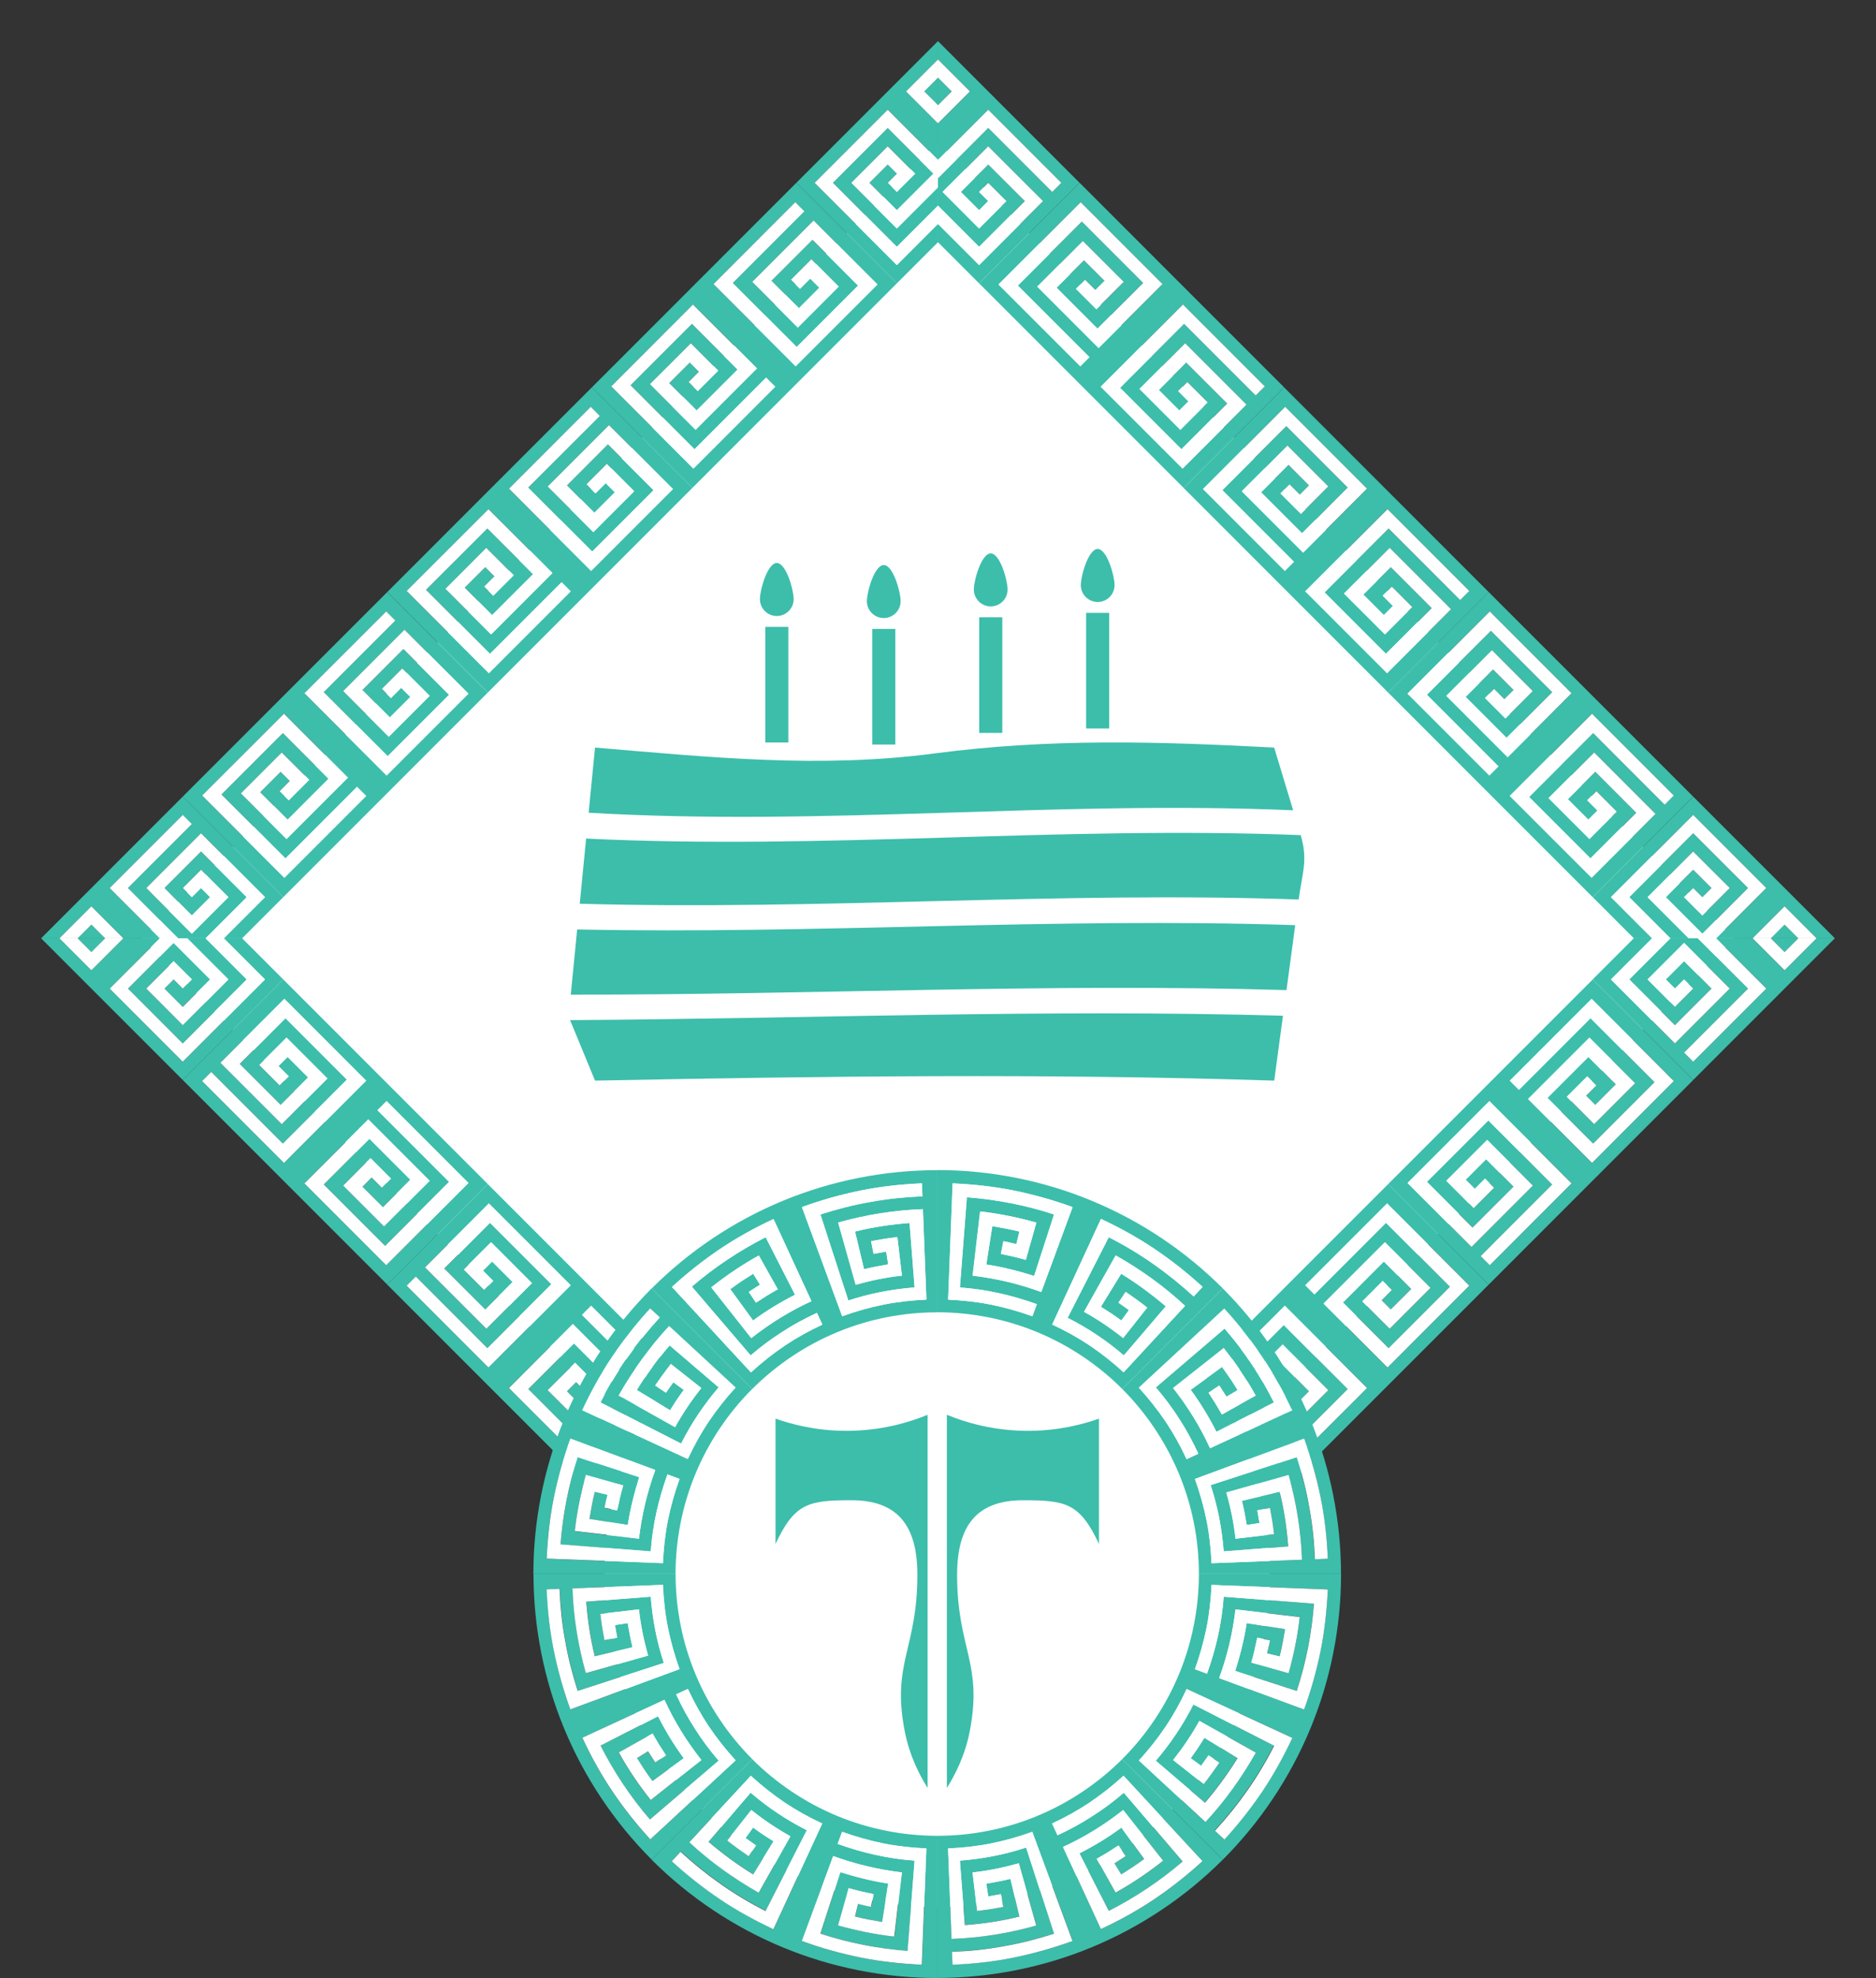 <?xml version="1.0" encoding="UTF-8"?>
<svg id="Calque_2" data-name="Calque 2" xmlns="http://www.w3.org/2000/svg" xmlns:xlink="http://www.w3.org/1999/xlink" viewBox="0 0 322.53 339.95">
  <rect x="0" y="0" width="322.53" height="339.95" fill="#333333" stroke="none"/>
  <defs>
    <style>
      .cls-1 {
        clip-path: url(#clippath-6);
      }

      .cls-2 {
        clip-path: url(#clippath-7);
      }

      .cls-3 {
        clip-path: url(#clippath-4);
      }

      .cls-4 {
        fill: #fff;
      }

      .cls-5 {
        fill: #3cbeab;
      }

      .cls-6 {
        fill: none;
      }

      .cls-7 {
        clip-path: url(#clippath-1);
      }

      .cls-8 {
        clip-path: url(#clippath-5);
      }

      .cls-9 {
        clip-path: url(#clippath-3);
      }

      .cls-10 {
        clip-path: url(#clippath-2);
      }

      .cls-11 {
        clip-path: url(#clippath);
      }
    </style>
    <clipPath id="clippath">
      <polygon class="cls-6" points="154.19 48.7 161.26 41.63 161.26 7.07 136.91 31.42 154.19 48.7"/>
    </clipPath>
    <clipPath id="clippath-1">
      <polygon class="cls-6" points="168.33 48.7 161.26 41.63 161.26 7.07 185.61 31.42 168.33 48.7"/>
    </clipPath>
    <clipPath id="clippath-2">
      <polygon class="cls-6" points="273.82 154.19 280.89 161.26 315.46 161.26 291.1 136.91 273.82 154.19"/>
    </clipPath>
    <clipPath id="clippath-3">
      <polygon class="cls-6" points="273.82 168.33 280.89 161.26 315.46 161.26 291.1 185.61 273.82 168.33"/>
    </clipPath>
    <clipPath id="clippath-4">
      <polygon class="cls-6" points="168.33 273.82 161.26 280.89 161.26 315.46 185.61 291.1 168.33 273.82"/>
    </clipPath>
    <clipPath id="clippath-5">
      <polygon class="cls-6" points="154.19 273.82 161.26 280.89 161.26 315.46 136.91 291.1 154.19 273.82"/>
    </clipPath>
    <clipPath id="clippath-6">
      <polygon class="cls-6" points="48.7 168.33 41.63 161.26 7.07 161.26 31.42 185.61 48.7 168.33"/>
    </clipPath>
    <clipPath id="clippath-7">
      <polygon class="cls-6" points="48.7 154.19 41.63 161.26 7.07 161.26 31.42 136.91 48.7 154.19"/>
    </clipPath>
  </defs>
  <g id="Calque_1-2" data-name="Calque 1">
    <g>
      <rect class="cls-4" x="64.45" y="64.45" width="193.62" height="193.62" transform="translate(-66.8 161.26) rotate(-45)"/>
      <g>
        <g>
          <path class="cls-5" d="M66.58,101.75l17.28,17.28-35.16,35.16-17.28-17.28,35.16-35.16ZM48.82,122.66l-14.07,14.07,14.14,14.14,14.07-14.07-1.57-1.57-12.31,12.31-11-11,10.55-10.55,7.85,7.85-7.03,7.03-4.71-4.71,3.52-3.52,1.57,1.57-1.76,1.76,1.57,1.57,3.52-3.52-4.71-4.71-7.03,7.03,7.85,7.85,10.55-10.55-11-11ZM66.4,105.08l-14.07,14.07,14.14,14.14,14.07-14.07-11-11-10.55,10.55,7.85,7.85,7.03-7.03-4.71-4.71-3.52,3.52,1.57,1.57,1.76-1.76,1.57,1.57-3.52,3.52-4.71-4.71,7.03-7.03,7.86,7.86-10.55,10.55-11-11,12.31-12.31-1.57-1.57Z"/>
          <polygon class="cls-4" points="55.66 118.96 66.66 129.95 77.21 119.4 69.35 111.55 62.32 118.58 67.03 123.29 70.55 119.78 68.98 118.21 67.22 119.97 65.65 118.39 69.16 114.88 73.88 119.59 66.84 126.62 58.99 118.77 69.54 108.22 80.54 119.22 66.47 133.28 52.33 119.14 66.4 105.08 67.97 106.65 55.66 118.96"/>
          <polygon class="cls-4" points="49.82 134.22 48.25 132.65 44.74 136.16 49.45 140.88 56.48 133.84 48.63 125.99 38.08 136.54 49.08 147.53 61.38 135.23 62.95 136.8 48.89 150.86 34.75 136.72 48.82 122.66 59.81 133.66 49.26 144.21 41.41 136.35 48.44 129.32 53.15 134.03 49.64 137.55 48.07 135.98 49.82 134.22"/>
        </g>
        <g>
          <path class="cls-5" d="M101.75,66.58l17.28,17.28-35.16,35.16-17.28-17.28,35.16-35.16ZM83.98,87.5l-14.07,14.07,14.14,14.14,14.07-14.07-1.57-1.57-12.31,12.31-11-11,10.55-10.55,7.85,7.85-7.03,7.03-4.71-4.71,3.52-3.52,1.57,1.57-1.76,1.76,1.57,1.57,3.52-3.52-4.71-4.71-7.03,7.03,7.85,7.85,10.55-10.55-11-11ZM101.56,69.91l-14.07,14.07,14.14,14.14,14.07-14.07-11-11-10.55,10.55,7.85,7.85,7.03-7.03-4.71-4.71-3.52,3.52,1.57,1.57,1.76-1.76,1.57,1.57-3.52,3.52-4.71-4.71,7.03-7.03,7.86,7.86-10.55,10.55-11-11,12.31-12.31-1.57-1.57Z"/>
          <polygon class="cls-4" points="90.82 83.79 101.82 94.79 112.37 84.24 104.51 76.38 97.48 83.42 102.19 88.13 105.71 84.61 104.14 83.04 102.38 84.8 100.81 83.23 104.33 79.71 109.04 84.43 102.01 91.46 94.15 83.61 104.7 73.06 115.7 84.05 101.63 98.12 87.5 83.98 101.56 69.91 103.13 71.49 90.82 83.79"/>
          <polygon class="cls-4" points="84.99 99.05 83.42 97.48 79.9 101 84.61 105.71 91.65 98.68 83.79 90.83 73.24 101.37 84.24 112.37 96.55 100.06 98.12 101.63 84.05 115.7 69.91 101.56 83.98 87.5 94.98 98.49 84.43 109.04 76.57 101.19 83.6 94.15 88.32 98.87 84.8 102.38 83.23 100.81 84.99 99.05"/>
        </g>
        <g>
          <path class="cls-5" d="M136.91,31.42l17.28,17.28-35.16,35.16-17.28-17.28,35.16-35.16ZM119.14,52.33l-14.07,14.07,14.14,14.14,14.07-14.07-1.57-1.57-12.31,12.31-11-11,10.55-10.55,7.85,7.85-7.03,7.03-4.71-4.71,3.52-3.52,1.57,1.57-1.76,1.76,1.57,1.57,3.52-3.52-4.71-4.71-7.03,7.03,7.85,7.85,10.55-10.55-11-11ZM136.72,34.75l-14.07,14.07,14.14,14.14,14.07-14.07-11-11-10.55,10.55,7.85,7.85,7.03-7.03-4.71-4.71-3.52,3.52,1.57,1.57,1.76-1.76,1.57,1.57-3.52,3.52-4.71-4.71,7.03-7.03,7.86,7.86-10.55,10.55-11-11,12.31-12.31-1.57-1.57Z"/>
          <polygon class="cls-4" points="125.99 48.63 136.98 59.63 147.53 49.08 139.68 41.22 132.64 48.25 137.36 52.97 140.87 49.45 139.3 47.88 137.55 49.64 135.97 48.07 139.49 44.55 144.2 49.26 137.17 56.3 129.32 48.44 139.87 37.89 150.86 48.89 136.8 62.95 122.66 48.82 136.72 34.75 138.3 36.32 125.99 48.63"/>
          <polygon class="cls-4" points="120.15 63.89 118.58 62.32 115.06 65.84 119.78 70.55 126.81 63.52 118.96 55.66 108.41 66.21 119.4 77.21 131.71 64.9 133.28 66.47 119.22 80.54 105.08 66.4 119.14 52.33 130.14 63.33 119.59 73.88 111.73 66.02 118.77 58.99 123.48 63.7 119.96 67.22 118.39 65.65 120.15 63.89"/>
        </g>
        <g>
          <path class="cls-5" d="M220.78,66.58l-17.28,17.28-35.16-35.16,17.28-17.28,35.16,35.16ZM199.87,48.82l-14.07-14.07-14.14,14.14,14.07,14.07,1.57-1.57-12.31-12.31,11-11,10.55,10.55-7.85,7.85-7.03-7.03,4.71-4.71,3.52,3.52-1.57,1.57-1.76-1.76-1.57,1.57,3.52,3.52,4.71-4.71-7.03-7.03-7.85,7.85,10.55,10.55,11-11ZM217.45,66.4l-14.07-14.07-14.14,14.14,14.07,14.07,11-11-10.55-10.55-7.85,7.85,7.03,7.03,4.71-4.71-3.52-3.52-1.57,1.57,1.76,1.76-1.57,1.57-3.52-3.52,4.71-4.71,7.03,7.03-7.86,7.86-10.55-10.55,11-11,12.31,12.31,1.57-1.57Z"/>
          <polygon class="cls-4" points="203.57 55.66 192.57 66.66 203.12 77.21 210.98 69.35 203.94 62.32 199.23 67.03 202.75 70.55 204.32 68.98 202.56 67.22 204.13 65.65 207.65 69.16 202.93 73.88 195.9 66.84 203.76 58.99 214.31 69.54 203.31 80.54 189.24 66.47 203.38 52.33 217.45 66.4 215.88 67.97 203.57 55.66"/>
          <polygon class="cls-4" points="188.31 49.82 189.88 48.25 186.36 44.74 181.65 49.45 188.68 56.48 196.54 48.63 185.99 38.08 174.99 49.08 187.3 61.38 185.73 62.95 171.66 48.89 185.8 34.75 199.87 48.82 188.87 59.81 178.32 49.26 186.17 41.41 193.21 48.44 188.49 53.15 184.98 49.64 186.55 48.07 188.31 49.82"/>
        </g>
        <g>
          <path class="cls-5" d="M255.94,101.75l-17.28,17.28-35.16-35.16,17.28-17.28,35.16,35.16ZM235.03,83.98l-14.07-14.07-14.14,14.14,14.07,14.07,1.57-1.57-12.31-12.31,11-11,10.55,10.55-7.85,7.85-7.03-7.03,4.71-4.71,3.52,3.52-1.57,1.57-1.76-1.76-1.57,1.57,3.52,3.52,4.71-4.71-7.03-7.03-7.85,7.85,10.55,10.55,11-11ZM252.61,101.56l-14.07-14.07-14.14,14.14,14.07,14.07,11-11-10.55-10.55-7.85,7.85,7.03,7.03,4.71-4.71-3.52-3.52-1.57,1.57,1.76,1.76-1.57,1.57-3.52-3.52,4.71-4.71,7.03,7.03-7.86,7.86-10.55-10.55,11-11,12.31,12.31,1.57-1.57Z"/>
          <polygon class="cls-4" points="238.73 90.82 227.73 101.82 238.28 112.37 246.14 104.51 239.11 97.48 234.39 102.19 237.91 105.71 239.48 104.14 237.72 102.38 239.29 100.81 242.81 104.33 238.1 109.04 231.06 102.01 238.92 94.15 249.47 104.7 238.47 115.7 224.41 101.63 238.55 87.5 252.61 101.56 251.04 103.13 238.73 90.82"/>
          <polygon class="cls-4" points="223.47 84.99 225.04 83.42 221.53 79.9 216.81 84.61 223.85 91.65 231.7 83.79 221.15 73.24 210.15 84.24 222.46 96.55 220.89 98.12 206.83 84.05 220.96 69.91 235.03 83.98 224.03 94.98 213.48 84.43 221.34 76.57 228.37 83.6 223.66 88.32 220.14 84.8 221.71 83.23 223.47 84.99"/>
        </g>
        <g>
          <path class="cls-5" d="M291.1,136.91l-17.28,17.28-35.16-35.16,17.28-17.28,35.16,35.16ZM270.19,119.14l-14.07-14.07-14.14,14.14,14.07,14.07,1.57-1.57-12.31-12.31,11-11,10.55,10.55-7.85,7.85-7.03-7.03,4.71-4.71,3.52,3.52-1.57,1.57-1.76-1.76-1.57,1.57,3.52,3.52,4.71-4.71-7.03-7.03-7.85,7.85,10.55,10.55,11-11ZM287.77,136.72l-14.07-14.07-14.14,14.14,14.07,14.07,11-11-10.55-10.55-7.85,7.85,7.03,7.03,4.71-4.71-3.52-3.52-1.57,1.57,1.76,1.76-1.57,1.57-3.52-3.52,4.71-4.71,7.03,7.03-7.86,7.86-10.55-10.55,11-11,12.31,12.31,1.57-1.57Z"/>
          <polygon class="cls-4" points="273.9 125.99 262.9 136.98 273.45 147.53 281.3 139.68 274.27 132.64 269.56 137.36 273.07 140.87 274.65 139.3 272.89 137.55 274.46 135.97 277.97 139.49 273.26 144.2 266.23 137.17 274.08 129.32 284.63 139.87 273.64 150.86 259.57 136.8 273.71 122.66 287.77 136.72 286.2 138.3 273.9 125.99"/>
          <polygon class="cls-4" points="258.63 120.15 260.21 118.58 256.69 115.06 251.98 119.78 259.01 126.81 266.86 118.96 256.32 108.41 245.32 119.4 257.62 131.71 256.05 133.28 241.99 119.22 256.13 105.08 270.19 119.14 259.2 130.14 248.65 119.59 256.5 111.73 263.53 118.77 258.82 123.48 255.31 119.96 256.88 118.39 258.63 120.15"/>
        </g>
        <g>
          <path class="cls-5" d="M255.94,220.78l-17.28-17.28,35.16-35.16,17.28,17.28-35.16,35.16ZM273.71,199.87l14.07-14.07-14.14-14.14-14.07,14.07,1.57,1.57,12.31-12.31,11,11-10.55,10.55-7.85-7.85,7.03-7.03,4.71,4.71-3.52,3.52-1.57-1.57,1.76-1.76-1.57-1.57-3.52,3.52,4.71,4.71,7.03-7.03-7.85-7.85-10.55,10.55,11,11ZM256.13,217.45l14.07-14.07-14.14-14.14-14.07,14.07,11,11,10.55-10.55-7.85-7.85-7.03,7.03,4.71,4.71,3.52-3.52-1.57-1.57-1.76,1.76-1.57-1.57,3.52-3.52,4.71,4.71-7.03,7.03-7.86-7.86,10.55-10.55,11,11-12.31,12.31,1.57,1.57Z"/>
          <polygon class="cls-4" points="266.86 203.57 255.87 192.57 245.32 203.12 253.17 210.98 260.21 203.94 255.49 199.23 251.98 202.75 253.55 204.32 255.31 202.56 256.88 204.13 253.36 207.65 248.65 202.93 255.68 195.9 263.54 203.76 252.99 214.31 241.99 203.31 256.05 189.24 270.19 203.38 256.13 217.45 254.56 215.88 266.86 203.57"/>
          <polygon class="cls-4" points="272.7 188.31 274.27 189.88 277.79 186.36 273.08 181.65 266.04 188.68 273.9 196.54 284.45 185.99 273.45 174.99 261.14 187.3 259.57 185.73 273.64 171.66 287.77 185.8 273.71 199.87 262.71 188.87 273.26 178.32 281.12 186.17 274.08 193.21 269.37 188.49 272.89 184.98 274.46 186.55 272.7 188.31"/>
        </g>
        <g>
          <path class="cls-5" d="M220.78,255.94l-17.28-17.28,35.16-35.16,17.28,17.28-35.16,35.16ZM238.55,235.03l14.07-14.07-14.14-14.14-14.07,14.07,1.57,1.57,12.31-12.31,11,11-10.55,10.55-7.85-7.85,7.03-7.03,4.71,4.71-3.52,3.52-1.57-1.57,1.76-1.76-1.57-1.57-3.52,3.52,4.71,4.71,7.03-7.03-7.85-7.85-10.55,10.55,11,11ZM220.96,252.61l14.07-14.07-14.14-14.14-14.07,14.07,11,11,10.55-10.55-7.85-7.85-7.03,7.03,4.71,4.71,3.52-3.52-1.57-1.57-1.76,1.76-1.57-1.57,3.52-3.52,4.71,4.71-7.03,7.03-7.86-7.86,10.55-10.55,11,11-12.31,12.31,1.57,1.57Z"/>
          <polygon class="cls-4" points="231.7 238.73 220.7 227.73 210.15 238.28 218.01 246.14 225.04 239.11 220.33 234.39 216.81 237.91 218.38 239.48 220.14 237.72 221.71 239.29 218.2 242.81 213.48 238.1 220.52 231.06 228.37 238.92 217.82 249.47 206.83 238.47 220.89 224.41 235.03 238.55 220.96 252.61 219.39 251.04 231.7 238.73"/>
          <polygon class="cls-4" points="237.54 223.47 239.11 225.04 242.63 221.53 237.91 216.81 230.88 223.85 238.73 231.7 249.28 221.15 238.28 210.15 225.98 222.46 224.41 220.89 238.47 206.83 252.61 220.96 238.55 235.03 227.55 224.03 238.1 213.48 245.95 221.34 238.92 228.37 234.21 223.66 237.72 220.14 239.3 221.71 237.54 223.47"/>
        </g>
        <g>
          <path class="cls-5" d="M185.61,291.1l-17.28-17.28,35.16-35.16,17.28,17.28-35.16,35.16ZM203.38,270.19l14.07-14.07-14.14-14.14-14.07,14.07,1.57,1.57,12.31-12.31,11,11-10.55,10.55-7.85-7.85,7.03-7.03,4.71,4.71-3.52,3.52-1.57-1.57,1.76-1.76-1.57-1.57-3.52,3.52,4.71,4.71,7.03-7.03-7.85-7.85-10.55,10.55,11,11ZM185.8,287.77l14.07-14.07-14.14-14.14-14.07,14.07,11,11,10.55-10.55-7.85-7.85-7.03,7.03,4.71,4.71,3.52-3.52-1.57-1.57-1.76,1.76-1.57-1.57,3.52-3.52,4.71,4.71-7.03,7.03-7.86-7.86,10.55-10.55,11,11-12.31,12.31,1.57,1.57Z"/>
          <polygon class="cls-4" points="196.54 273.9 185.54 262.9 174.99 273.45 182.85 281.3 189.88 274.27 185.17 269.56 181.65 273.07 183.22 274.65 184.98 272.89 186.55 274.46 183.03 277.97 178.32 273.26 185.35 266.23 193.21 274.08 182.66 284.63 171.66 273.64 185.73 259.57 199.87 273.71 185.8 287.77 184.23 286.2 196.54 273.9"/>
          <polygon class="cls-4" points="202.37 258.63 203.95 260.21 207.46 256.69 202.75 251.98 195.72 259.01 203.57 266.86 214.12 256.32 203.12 245.32 190.81 257.62 189.24 256.05 203.31 241.99 217.45 256.13 203.38 270.19 192.39 259.2 202.94 248.65 210.79 256.5 203.76 263.53 199.04 258.82 202.56 255.31 204.13 256.88 202.37 258.63"/>
        </g>
        <g>
          <path class="cls-5" d="M101.75,255.94l17.28-17.28,35.16,35.16-17.28,17.28-35.16-35.16ZM122.66,273.71l14.07,14.07,14.14-14.14-14.07-14.07-1.57,1.57,12.31,12.31-11,11-10.55-10.55,7.85-7.85,7.03,7.03-4.71,4.71-3.52-3.52,1.57-1.57,1.76,1.76,1.57-1.57-3.52-3.52-4.71,4.71,7.03,7.03,7.85-7.85-10.55-10.55-11,11ZM105.08,256.13l14.07,14.07,14.14-14.14-14.07-14.07-11,11,10.55,10.55,7.85-7.85-7.03-7.03-4.71,4.71,3.52,3.52,1.57-1.57-1.76-1.76,1.57-1.57,3.52,3.52-4.71,4.71-7.03-7.03,7.86-7.86,10.55,10.55-11,11-12.31-12.31-1.57,1.57Z"/>
          <polygon class="cls-4" points="118.96 266.87 129.95 255.87 119.4 245.32 111.55 253.17 118.58 260.21 123.29 255.49 119.78 251.98 118.21 253.55 119.97 255.31 118.39 256.88 114.88 253.36 119.59 248.65 126.62 255.68 118.77 263.54 108.22 252.99 119.22 241.99 133.28 256.05 119.14 270.19 105.08 256.13 106.65 254.56 118.96 266.87"/>
          <polygon class="cls-4" points="134.22 272.7 132.65 274.27 136.16 277.79 140.88 273.08 133.84 266.04 125.99 273.9 136.54 284.45 147.53 273.45 135.23 261.14 136.8 259.57 150.86 273.64 136.72 287.77 122.66 273.71 133.66 262.71 144.21 273.26 136.35 281.12 129.32 274.08 134.03 269.37 137.55 272.89 135.98 274.46 134.22 272.7"/>
        </g>
        <g>
          <path class="cls-5" d="M66.58,220.78l17.28-17.28,35.16,35.16-17.28,17.28-35.16-35.16ZM87.5,238.55l14.07,14.07,14.14-14.14-14.07-14.07-1.57,1.57,12.31,12.31-11,11-10.55-10.55,7.85-7.85,7.03,7.03-4.71,4.71-3.52-3.52,1.57-1.57,1.76,1.76,1.57-1.57-3.52-3.52-4.71,4.71,7.03,7.03,7.85-7.85-10.55-10.55-11,11ZM69.91,220.96l14.07,14.07,14.14-14.14-14.07-14.07-11,11,10.55,10.55,7.85-7.85-7.03-7.03-4.71,4.71,3.52,3.52,1.57-1.57-1.76-1.76,1.57-1.57,3.52,3.52-4.71,4.71-7.03-7.03,7.86-7.86,10.55,10.55-11,11-12.31-12.31-1.57,1.57Z"/>
          <polygon class="cls-4" points="83.79 231.7 94.79 220.7 84.24 210.15 76.38 218.01 83.42 225.04 88.13 220.33 84.61 216.81 83.04 218.38 84.8 220.14 83.23 221.71 79.71 218.2 84.43 213.48 91.46 220.52 83.61 228.37 73.06 217.82 84.05 206.83 98.12 220.89 83.98 235.03 69.91 220.96 71.49 219.39 83.79 231.7"/>
          <polygon class="cls-4" points="99.05 237.54 97.48 239.11 101 242.63 105.71 237.91 98.68 230.88 90.83 238.73 101.37 249.28 112.37 238.28 100.06 225.98 101.63 224.41 115.7 238.47 101.56 252.61 87.5 238.55 98.49 227.55 109.04 238.1 101.19 245.95 94.15 238.92 98.87 234.21 102.38 237.73 100.81 239.3 99.05 237.54"/>
        </g>
        <g>
          <path class="cls-5" d="M31.42,185.61l17.28-17.28,35.16,35.16-17.28,17.28-35.16-35.16ZM52.33,203.38l14.07,14.07,14.14-14.14-14.07-14.07-1.57,1.57,12.31,12.31-11,11-10.55-10.55,7.85-7.85,7.03,7.03-4.71,4.71-3.52-3.52,1.57-1.57,1.76,1.76,1.57-1.57-3.52-3.52-4.71,4.71,7.03,7.03,7.85-7.85-10.55-10.55-11,11ZM34.75,185.8l14.07,14.07,14.14-14.14-14.07-14.07-11,11,10.55,10.55,7.85-7.85-7.03-7.03-4.71,4.71,3.52,3.52,1.57-1.57-1.76-1.76,1.57-1.57,3.52,3.52-4.71,4.71-7.03-7.03,7.86-7.86,10.55,10.55-11,11-12.31-12.31-1.57,1.57Z"/>
          <polygon class="cls-4" points="48.63 196.54 59.63 185.54 49.08 174.99 41.22 182.85 48.25 189.88 52.97 185.17 49.45 181.65 47.88 183.22 49.64 184.98 48.07 186.55 44.55 183.03 49.26 178.32 56.3 185.35 48.44 193.21 37.89 182.66 48.89 171.66 62.95 185.73 48.82 199.87 34.75 185.8 36.32 184.23 48.63 196.54"/>
          <polygon class="cls-4" points="63.89 202.37 62.32 203.95 65.84 207.46 70.55 202.75 63.52 195.72 55.66 203.57 66.21 214.12 77.21 203.12 64.9 190.81 66.47 189.24 80.54 203.31 66.4 217.45 52.33 203.38 63.33 192.39 73.88 202.94 66.02 210.79 58.99 203.76 63.7 199.04 67.22 202.56 65.65 204.13 63.89 202.37"/>
        </g>
        <g class="cls-11">
          <path class="cls-5" d="M168.33,0l17.28,17.28-31.42,31.42-17.28-17.28L168.33,0ZM152.62,18.85l-12.57,12.57,14.14,14.14,12.57-12.57-1.57-1.57-11,11-11-11,9.43-9.43,7.85,7.85-6.28,6.28-4.71-4.71,3.14-3.14,1.57,1.57-1.57,1.57,1.57,1.57,3.14-3.14-4.71-4.71-6.28,6.28,7.85,7.85,9.43-9.43-11-11ZM168.33,3.14l-12.57,12.57,14.14,14.14,12.57-12.57-11-11-9.43,9.43,7.85,7.85,6.28-6.28-4.71-4.71-3.14,3.14,1.57,1.57,1.57-1.57,1.57,1.57-3.14,3.14-4.71-4.71,6.28-6.28,7.86,7.86-9.43,9.43-11-11,11-11-1.57-1.57Z"/>
          <polygon class="cls-4" points="158.91 15.71 169.9 26.71 179.33 17.28 171.47 9.43 165.19 15.71 169.9 20.42 173.04 17.28 171.47 15.71 169.9 17.28 168.33 15.71 171.47 12.57 176.19 17.28 169.9 23.57 162.05 15.71 171.47 6.28 182.47 17.28 169.9 29.85 155.76 15.71 168.33 3.14 169.9 4.71 158.91 15.71"/>
          <polygon class="cls-4" points="154.19 29.85 152.62 28.28 149.48 31.42 154.19 36.13 160.48 29.85 152.62 22 143.2 31.42 154.19 42.42 165.19 31.42 166.76 32.99 154.19 45.56 140.05 31.42 152.62 18.85 163.62 29.85 154.19 39.28 146.34 31.42 152.62 25.14 157.33 29.85 154.19 32.99 152.62 31.42 154.19 29.85"/>
        </g>
        <g class="cls-7">
          <path class="cls-5" d="M185.61,31.42l-17.28,17.28-31.42-31.42L154.19,0l31.42,31.42ZM166.76,15.71l-12.57-12.57-14.14,14.14,12.57,12.57,1.57-1.57-11-11,11-11,9.43,9.43-7.85,7.85-6.28-6.28,4.71-4.71,3.14,3.14-1.57,1.57-1.57-1.57-1.57,1.57,3.14,3.14,4.71-4.71-6.28-6.28-7.85,7.85,9.43,9.43,11-11ZM182.47,31.42l-12.57-12.57-14.14,14.14,12.57,12.57,11-11-9.43-9.43-7.85,7.85,6.28,6.28,4.71-4.71-3.14-3.14-1.57,1.57,1.57,1.57-1.57,1.57-3.14-3.14,4.71-4.71,6.28,6.28-7.86,7.86-9.43-9.43,11-11,11,11,1.57-1.57Z"/>
          <polygon class="cls-4" points="169.9 21.99 158.91 32.99 168.33 42.42 176.19 34.56 169.9 28.28 165.19 32.99 168.33 36.13 169.9 34.56 168.33 32.99 169.9 31.42 173.05 34.56 168.33 39.28 162.05 32.99 169.9 25.14 179.33 34.56 168.33 45.56 155.76 32.99 169.9 18.85 182.47 31.42 180.9 32.99 169.9 21.99"/>
          <polygon class="cls-4" points="155.76 17.28 157.34 15.71 154.19 12.57 149.48 17.28 155.76 23.57 163.62 15.71 154.19 6.28 143.2 17.28 154.19 28.28 152.62 29.85 140.05 17.28 154.19 3.14 166.76 15.71 155.76 26.71 146.34 17.28 154.19 9.43 160.48 15.71 155.76 20.42 152.62 17.28 154.19 15.71 155.76 17.28"/>
        </g>
        <g class="cls-10">
          <path class="cls-5" d="M322.53,168.33l-17.28,17.28-31.42-31.42,17.28-17.28,31.42,31.42ZM303.67,152.62l-12.57-12.57-14.14,14.14,12.57,12.57,1.57-1.57-11-11,11-11,9.43,9.43-7.85,7.85-6.28-6.28,4.71-4.71,3.14,3.14-1.57,1.57-1.57-1.57-1.57,1.57,3.14,3.14,4.71-4.71-6.28-6.28-7.85,7.85,9.43,9.43,11-11ZM319.38,168.33l-12.57-12.57-14.14,14.14,12.57,12.57,11-11-9.43-9.43-7.85,7.85,6.28,6.28,4.71-4.71-3.14-3.14-1.57,1.57,1.57,1.57-1.57,1.57-3.14-3.14,4.71-4.71,6.28,6.28-7.86,7.86-9.43-9.43,11-11,11,11,1.57-1.57Z"/>
          <polygon class="cls-4" points="306.81 158.91 295.82 169.9 305.24 179.33 313.1 171.47 306.81 165.19 302.1 169.9 305.24 173.04 306.81 171.47 305.24 169.9 306.81 168.33 309.96 171.47 305.24 176.19 298.96 169.9 306.81 162.05 316.24 171.47 305.24 182.47 292.68 169.9 306.81 155.76 319.38 168.33 317.81 169.9 306.81 158.91"/>
          <polygon class="cls-4" points="292.68 154.19 294.25 152.62 291.1 149.48 286.39 154.19 292.68 160.48 300.53 152.62 291.1 143.2 280.11 154.19 291.1 165.19 289.53 166.76 276.96 154.19 291.1 140.05 303.67 152.62 292.68 163.62 283.25 154.19 291.1 146.34 297.39 152.62 292.68 157.33 289.53 154.19 291.1 152.62 292.68 154.19"/>
        </g>
        <g class="cls-9">
          <path class="cls-5" d="M291.1,185.61l-17.28-17.28,31.42-31.42,17.28,17.28-31.42,31.42ZM306.81,166.76l12.57-12.57-14.14-14.14-12.57,12.57,1.57,1.57,11-11,11,11-9.43,9.43-7.85-7.85,6.28-6.28,4.71,4.71-3.14,3.14-1.57-1.57,1.57-1.57-1.57-1.57-3.14,3.14,4.71,4.71,6.28-6.28-7.85-7.85-9.43,9.43,11,11ZM291.1,182.47l12.57-12.57-14.14-14.14-12.57,12.57,11,11,9.43-9.43-7.85-7.85-6.28,6.28,4.71,4.71,3.14-3.14-1.57-1.57-1.57,1.57-1.57-1.57,3.14-3.14,4.71,4.71-6.28,6.28-7.86-7.86,9.43-9.43,11,11-11,11,1.57,1.57Z"/>
          <polygon class="cls-4" points="300.53 169.9 289.53 158.91 280.11 168.33 287.96 176.19 294.25 169.9 289.53 165.19 286.39 168.33 287.96 169.9 289.53 168.33 291.11 169.9 287.96 173.05 283.25 168.33 289.53 162.05 297.39 169.9 287.96 179.33 276.96 168.33 289.53 155.76 303.67 169.9 291.1 182.47 289.53 180.9 300.53 169.9"/>
          <polygon class="cls-4" points="305.24 155.76 306.82 157.34 309.96 154.19 305.24 149.48 298.96 155.76 306.81 163.62 316.24 154.19 305.24 143.2 294.25 154.19 292.68 152.62 305.24 140.05 319.38 154.19 306.81 166.76 295.82 155.76 305.24 146.34 313.1 154.19 306.81 160.48 302.1 155.76 305.24 152.62 306.82 154.19 305.24 155.76"/>
        </g>
        <g class="cls-3">
          <path class="cls-5" d="M154.19,322.53l-17.28-17.28,31.42-31.42,17.28,17.28-31.42,31.42ZM169.9,303.67l12.57-12.57-14.14-14.14-12.57,12.57,1.57,1.57,11-11,11,11-9.43,9.43-7.85-7.85,6.28-6.28,4.71,4.71-3.14,3.14-1.57-1.57,1.57-1.57-1.57-1.57-3.14,3.14,4.71,4.71,6.28-6.28-7.85-7.85-9.43,9.43,11,11ZM154.19,319.38l12.57-12.57-14.14-14.14-12.57,12.57,11,11,9.43-9.43-7.85-7.85-6.28,6.28,4.71,4.71,3.14-3.14-1.57-1.57-1.57,1.57-1.57-1.57,3.14-3.14,4.71,4.71-6.28,6.28-7.86-7.86,9.43-9.43,11,11-11,11,1.57,1.57Z"/>
          <polygon class="cls-4" points="163.62 306.81 152.62 295.82 143.2 305.24 151.05 313.1 157.34 306.81 152.62 302.1 149.48 305.24 151.05 306.81 152.62 305.24 154.19 306.81 151.05 309.96 146.34 305.24 152.62 298.96 160.48 306.81 151.05 316.24 140.05 305.24 152.62 292.68 166.76 306.81 154.19 319.38 152.62 317.81 163.62 306.81"/>
          <polygon class="cls-4" points="168.33 292.68 169.9 294.25 173.05 291.1 168.33 286.39 162.05 292.68 169.9 300.53 179.33 291.1 168.33 280.11 157.34 291.1 155.76 289.53 168.33 276.96 182.47 291.1 169.9 303.67 158.91 292.68 168.33 283.25 176.19 291.1 169.9 297.39 165.19 292.68 168.33 289.53 169.9 291.1 168.33 292.68"/>
        </g>
        <g class="cls-8">
          <path class="cls-5" d="M136.91,291.1l17.28-17.28,31.42,31.42-17.28,17.28-31.42-31.42ZM155.76,306.81l12.57,12.57,14.14-14.14-12.57-12.57-1.57,1.57,11,11-11,11-9.43-9.43,7.85-7.85,6.28,6.28-4.71,4.71-3.14-3.14,1.57-1.57,1.57,1.57,1.57-1.57-3.14-3.14-4.71,4.71,6.28,6.28,7.85-7.85-9.43-9.43-11,11ZM140.05,291.1l12.57,12.57,14.14-14.14-12.57-12.57-11,11,9.43,9.43,7.85-7.85-6.28-6.28-4.71,4.71,3.14,3.14,1.57-1.57-1.57-1.57,1.57-1.57,3.14,3.14-4.71,4.71-6.28-6.28,7.86-7.86,9.43,9.43-11,11-11-11-1.57,1.57Z"/>
          <polygon class="cls-4" points="152.62 300.53 163.62 289.53 154.19 280.11 146.34 287.96 152.62 294.25 157.34 289.53 154.19 286.39 152.62 287.96 154.19 289.53 152.62 291.11 149.48 287.96 154.19 283.25 160.48 289.53 152.62 297.39 143.2 287.96 154.19 276.96 166.76 289.53 152.62 303.67 140.05 291.1 141.62 289.53 152.62 300.53"/>
          <polygon class="cls-4" points="166.76 305.24 165.19 306.82 168.33 309.96 173.05 305.24 166.76 298.96 158.91 306.81 168.33 316.24 179.33 305.24 168.33 294.25 169.9 292.68 182.47 305.24 168.33 319.38 155.76 306.81 166.76 295.82 176.19 305.24 168.33 313.1 162.05 306.81 166.76 302.1 169.9 305.24 168.33 306.82 166.76 305.24"/>
        </g>
        <g class="cls-1">
          <path class="cls-5" d="M0,154.19l17.28-17.28,31.42,31.42-17.28,17.28L0,154.19ZM18.85,169.9l12.57,12.57,14.14-14.14-12.57-12.57-1.57,1.57,11,11-11,11-9.43-9.43,7.85-7.85,6.28,6.28-4.71,4.71-3.14-3.14,1.57-1.57,1.57,1.57,1.57-1.57-3.14-3.14-4.71,4.71,6.28,6.28,7.85-7.85-9.43-9.43-11,11ZM3.14,154.19l12.57,12.57,14.14-14.14-12.57-12.57-11,11,9.43,9.43,7.85-7.85-6.28-6.28-4.71,4.71,3.14,3.14,1.57-1.57-1.57-1.57,1.57-1.57,3.14,3.14-4.71,4.71-6.28-6.28,7.86-7.86,9.43,9.43-11,11-11-11-1.57,1.57Z"/>
          <polygon class="cls-4" points="15.71 163.62 26.71 152.62 17.28 143.2 9.43 151.05 15.71 157.34 20.42 152.62 17.28 149.48 15.71 151.05 17.28 152.62 15.71 154.19 12.57 151.05 17.28 146.34 23.57 152.62 15.71 160.48 6.28 151.05 17.28 140.05 29.85 152.62 15.71 166.76 3.14 154.19 4.71 152.62 15.71 163.62"/>
          <polygon class="cls-4" points="29.85 168.33 28.28 169.9 31.42 173.05 36.13 168.33 29.85 162.05 22 169.9 31.42 179.33 42.42 168.33 31.42 157.34 32.99 155.76 45.56 168.33 31.42 182.47 18.85 169.9 29.85 158.91 39.28 168.33 31.42 176.19 25.14 169.9 29.85 165.19 32.99 168.33 31.42 169.9 29.85 168.33"/>
        </g>
        <g class="cls-2">
          <path class="cls-5" d="M31.42,136.91l17.28,17.28-31.42,31.42L0,168.33l31.42-31.42ZM15.71,155.76l-12.57,12.57,14.14,14.14,12.57-12.57-1.57-1.57-11,11-11-11,9.43-9.43,7.85,7.85-6.28,6.28-4.71-4.71,3.14-3.14,1.57,1.57-1.57,1.57,1.57,1.57,3.14-3.14-4.71-4.71-6.28,6.28,7.85,7.85,9.43-9.43-11-11ZM31.42,140.05l-12.57,12.57,14.14,14.14,12.57-12.57-11-11-9.43,9.43,7.85,7.85,6.28-6.28-4.71-4.71-3.14,3.14,1.57,1.57,1.57-1.57,1.57,1.57-3.14,3.14-4.71-4.71,6.28-6.28,7.86,7.86-9.43,9.43-11-11,11-11-1.57-1.57Z"/>
          <polygon class="cls-4" points="21.99 152.62 32.99 163.62 42.42 154.19 34.56 146.34 28.28 152.62 32.99 157.34 36.13 154.19 34.56 152.62 32.99 154.19 31.42 152.62 34.56 149.48 39.28 154.19 32.99 160.48 25.14 152.62 34.56 143.2 45.56 154.19 32.99 166.76 18.85 152.62 31.42 140.05 32.99 141.62 21.99 152.62"/>
          <polygon class="cls-4" points="17.28 166.76 15.71 165.19 12.57 168.33 17.28 173.05 23.57 166.76 15.71 158.91 6.28 168.33 17.28 179.33 28.28 168.33 29.85 169.9 17.28 182.47 3.14 168.33 15.71 155.76 26.71 166.76 17.28 176.19 9.43 168.33 15.71 162.05 20.42 166.76 17.28 169.9 15.71 168.33 17.28 166.76"/>
        </g>
      </g>
    </g>
    <g>
      <circle class="cls-4" cx="161.13" cy="270.52" r="57.2"/>
      <g>
        <g>
          <path class="cls-5" d="M210.22,319.61l-17.28-17.28c4.17-4.17,7.51-9.17,9.76-14.6,2.25-5.43,3.41-11.29,3.42-17.21h24.44c0,9.06-1.79,18.17-5.28,26.57-3.48,8.41-8.63,16.1-15.05,22.52ZM224.19,293.79c1.2-3.31,2.16-6.71,2.86-10.16.7-3.45,1.07-6.96,1.22-10.47l-19.98-.77c-.12,2.47-.37,4.94-.86,7.36-.49,2.42-1.16,4.8-2,7.12l2.08.77c1.53-4.25,2.56-8.7,2.87-13.23l15.51,1.2c-.4,5.08-1.36,10.14-2.96,14.99l-10.57-3.43c.86-2.69,1.54-5.43,1.97-8.22l6.59,1.03c-.27,1.56-.55,3.12-.93,4.66l-2.16-.52c.16-.75.36-1.48.5-2.24l-2.18-.43c-.31,1.43-.61,2.88-1.03,4.28l6.41,1.81c.89-3.16,1.56-6.4,1.91-9.66l-11.03-1.29c-.48,4.03-1.41,8-2.81,11.8l14.59,5.38ZM210.47,316.13c2.38-2.59,4.56-5.35,6.53-8.27,1.96-2.92,3.67-6.01,5.15-9.2l-18.15-8.38c-1.04,2.24-2.24,4.41-3.61,6.46-1.39,2.05-2.92,3.99-4.6,5.82l11.42,10.56c3.36-3.6,6.25-7.64,8.67-11.93l-9.69-5.44c-1.31,2.37-2.83,4.61-4.51,6.73l5.23,4.13c.96-1.18,1.83-2.44,2.7-3.7l-1.85-1.24c-.41.61-.85,1.2-1.27,1.8l-1.8-1.31c.4-.58.83-1.14,1.22-1.73l1.14-1.78,5.68,3.49c-1.65,2.71-3.55,5.26-5.6,7.67l-8.44-7.22c2.54-2.94,4.7-6.2,6.46-9.66l13.85,7.07c-2.69,5.32-6.16,10.22-10.18,14.6l1.63,1.51Z"/>
          <path class="cls-4" d="M219.03,300.02l-13.85-7.07c-1.76,3.46-3.92,6.72-6.46,9.66l8.44,7.22c2.05-2.41,3.94-4.97,5.6-7.67l-5.68-3.49-1.14,1.78c-.39.59-.81,1.15-1.22,1.73l1.8,1.31c.42-.6.86-1.19,1.27-1.8l1.85,1.24c-.87,1.25-1.74,2.51-2.7,3.7l-5.23-4.13c1.68-2.12,3.21-4.37,4.51-6.73l9.69,5.44c-2.43,4.29-5.31,8.33-8.67,11.93l-11.42-10.56c1.67-1.82,3.21-3.77,4.6-5.82,1.38-2.05,2.57-4.23,3.61-6.46l18.15,8.38c-1.49,3.19-3.19,6.28-5.15,9.2-1.97,2.92-4.15,5.68-6.53,8.27l-1.63-1.51c4.03-4.38,7.49-9.28,10.18-14.6Z"/>
          <path class="cls-4" d="M217.84,284.13l2.16.52c.39-1.54.66-3.1.93-4.66l-6.59-1.03c-.44,2.79-1.12,5.53-1.97,8.22l10.57,3.43c1.6-4.85,2.57-9.91,2.96-14.99l-15.51-1.2c-.32,4.53-1.34,8.97-2.87,13.23l-2.08-.77c.84-2.32,1.51-4.7,2-7.12.49-2.42.74-4.89.86-7.36l19.98.77c-.16,3.51-.53,7.02-1.22,10.47-.7,3.45-1.65,6.85-2.86,10.16l-14.59-5.38c1.4-3.81,2.33-7.78,2.81-11.8l11.03,1.29c-.36,3.27-1.03,6.5-1.91,9.66l-6.41-1.81c.43-1.41.72-2.85,1.03-4.28l2.18.43c-.13.75-.33,1.49-.5,2.24Z"/>
        </g>
        <g>
          <path class="cls-5" d="M161.13,339.95v-24.44c5.92,0,11.78-1.16,17.21-3.42,5.43-2.25,10.42-5.59,14.6-9.76l17.28,17.28c-6.42,6.42-14.11,11.57-22.52,15.05-8.4,3.49-17.52,5.28-26.57,5.28ZM189.27,331.55c3.19-1.49,6.28-3.19,9.2-5.15,2.92-1.97,5.68-4.15,8.27-6.53l-13.58-14.68c-1.82,1.67-3.77,3.21-5.82,4.6-2.05,1.38-4.23,2.57-6.46,3.61l.93,2.02c2.05-.95,4.05-2.02,5.95-3.26,1.92-1.21,3.73-2.57,5.45-4.05l10.11,11.82c-3.86,3.33-8.14,6.17-12.69,8.49l-5.05-9.89c2.51-1.28,4.94-2.74,7.21-4.42l3.92,5.39c-.65.46-1.29.93-1.94,1.37l-2,1.28-1.16-1.89,1.93-1.24-1.24-1.85-1.85,1.19c-.62.39-1.27.74-1.9,1.11l3.26,5.81c2.88-1.59,5.6-3.44,8.18-5.48l-6.88-8.72c-3.18,2.51-6.65,4.67-10.35,6.35l6.52,14.12ZM163.77,337.66c3.51-.16,7.02-.53,10.47-1.22,3.45-.7,6.85-1.65,10.16-2.86l-6.92-18.76c-2.32.84-4.7,1.51-7.12,2-2.42.49-4.89.74-7.36.86l.6,15.54c4.92-.17,9.83-.96,14.57-2.3l-3.01-10.69c-2.6.73-5.26,1.29-7.95,1.57l.78,6.62c.76-.1,1.52-.18,2.27-.3l2.25-.4-.43-2.18-2.17.39-.34-2.2c1.39-.24,2.78-.49,4.15-.83l1.55,6.48c-3.08.76-6.23,1.23-9.38,1.47l-.86-11.08c3.87-.3,7.71-1.03,11.39-2.25l4.8,14.79c-2.84.91-5.73,1.66-8.67,2.16-2.93.54-5.9.83-8.87.96l.09,2.22Z"/>
          <path class="cls-4" d="M181.21,332.32l-4.8-14.79c-3.68,1.22-7.52,1.95-11.39,2.25l.86,11.08c3.16-.24,6.31-.71,9.38-1.47l-1.55-6.48c-1.37.35-2.76.59-4.15.83l.34,2.2,2.17-.39.43,2.18-2.25.4c-.75.12-1.51.2-2.27.3l-.78-6.62c2.69-.29,5.34-.85,7.95-1.57l3.01,10.69c-4.75,1.34-9.65,2.13-14.57,2.3l-.6-15.54c2.47-.12,4.94-.37,7.36-.86,2.42-.49,4.8-1.16,7.12-2l6.92,18.76c-3.31,1.2-6.71,2.16-10.16,2.86-3.45.7-6.96,1.07-10.47,1.22l-.09-2.22c2.97-.12,5.94-.41,8.87-.96,2.94-.5,5.83-1.25,8.67-2.16Z"/>
          <path class="cls-4" d="M191.61,320.25l1.16,1.89,2-1.28c.66-.44,1.3-.91,1.94-1.37l-3.92-5.39c-2.27,1.68-4.69,3.14-7.21,4.42l5.05,9.89c4.55-2.32,8.83-5.16,12.69-8.49l-10.11-11.82c-1.72,1.47-3.54,2.84-5.45,4.05-1.9,1.24-3.9,2.31-5.95,3.26l-.93-2.02c2.24-1.04,4.41-2.24,6.46-3.61,2.05-1.39,3.99-2.92,5.82-4.6l13.58,14.68c-2.59,2.38-5.35,4.56-8.27,6.53-2.92,1.96-6.01,3.67-9.2,5.15l-6.52-14.12c3.69-1.68,7.16-3.84,10.35-6.35l6.88,8.72c-2.58,2.04-5.3,3.89-8.18,5.48l-3.26-5.81c.63-.37,1.28-.72,1.9-1.11l1.85-1.19,1.24,1.85-1.93,1.24Z"/>
        </g>
        <g>
          <path class="cls-5" d="M112.04,319.61l17.28-17.28c4.17,4.17,9.17,7.51,14.6,9.76,5.43,2.25,11.29,3.41,17.21,3.42v24.44c-9.06,0-18.17-1.79-26.57-5.28-8.41-3.48-16.1-8.63-22.52-15.05ZM137.87,333.58c3.31,1.2,6.71,2.16,10.16,2.86,3.45.7,6.96,1.07,10.47,1.22l.77-19.98c-2.47-.12-4.94-.37-7.36-.86-2.42-.49-4.8-1.16-7.12-2l-.77,2.08c4.25,1.53,8.7,2.56,13.23,2.87l-1.2,15.51c-5.08-.4-10.14-1.36-14.99-2.96l3.43-10.57c2.69.86,5.43,1.54,8.22,1.97l-1.03,6.59c-1.56-.27-3.12-.55-4.66-.93l.52-2.16c.75.16,1.48.36,2.24.5l.43-2.18c-1.43-.31-2.88-.61-4.28-1.03l-1.81,6.41c3.16.89,6.4,1.56,9.66,1.91l1.29-11.03c-4.03-.48-8-1.41-11.8-2.81l-5.38,14.59ZM115.52,319.86c2.59,2.38,5.35,4.56,8.27,6.53,2.92,1.96,6.01,3.67,9.2,5.15l8.38-18.15c-2.24-1.04-4.41-2.24-6.46-3.61-2.05-1.39-3.99-2.92-5.82-4.6l-10.56,11.42c3.6,3.36,7.64,6.25,11.93,8.67l5.44-9.69c-2.37-1.31-4.61-2.83-6.73-4.51l-4.13,5.23c1.18.96,2.44,1.83,3.7,2.7l1.24-1.85c-.61-.41-1.2-.85-1.8-1.27l1.31-1.8c.58.4,1.14.83,1.73,1.22l1.78,1.14-3.49,5.68c-2.71-1.65-5.26-3.55-7.67-5.6l7.22-8.44c2.94,2.54,6.2,4.7,9.66,6.46l-7.07,13.85c-5.32-2.69-10.22-6.16-14.6-10.18l-1.51,1.63Z"/>
          <path class="cls-4" d="M131.63,328.41l7.07-13.85c-3.46-1.76-6.72-3.92-9.66-6.46l-7.22,8.44c2.41,2.05,4.97,3.94,7.67,5.6l3.49-5.68-1.78-1.14c-.59-.39-1.15-.81-1.73-1.22l-1.31,1.8c.6.42,1.19.86,1.8,1.27l-1.24,1.85c-1.25-.87-2.51-1.74-3.7-2.7l4.13-5.23c2.12,1.68,4.37,3.21,6.73,4.51l-5.44,9.69c-4.29-2.43-8.33-5.31-11.93-8.67l10.56-11.42c1.82,1.67,3.77,3.21,5.82,4.6,2.05,1.38,4.23,2.57,6.46,3.61l-8.38,18.15c-3.19-1.49-6.28-3.19-9.2-5.15-2.92-1.97-5.68-4.15-8.27-6.53l1.51-1.63c4.38,4.03,9.28,7.49,14.6,10.18Z"/>
          <path class="cls-4" d="M147.52,327.22l-.52,2.16c1.54.39,3.1.66,4.66.93l1.03-6.59c-2.79-.44-5.53-1.12-8.22-1.97l-3.43,10.57c4.85,1.6,9.91,2.57,14.99,2.96l1.2-15.51c-4.53-.32-8.97-1.34-13.23-2.87l.77-2.08c2.32.84,4.7,1.51,7.12,2,2.42.49,4.89.74,7.36.86l-.77,19.98c-3.51-.16-7.02-.53-10.47-1.22-3.45-.7-6.85-1.65-10.16-2.86l5.38-14.59c3.81,1.4,7.78,2.33,11.8,2.81l-1.29,11.03c-3.27-.36-6.5-1.03-9.66-1.91l1.81-6.41c1.41.43,2.85.72,4.28,1.03l-.43,2.18c-.75-.13-1.49-.33-2.24-.5Z"/>
        </g>
        <g>
          <path class="cls-5" d="M91.71,270.52h24.44c0,5.92,1.16,11.78,3.42,17.21,2.25,5.43,5.59,10.42,9.76,14.6l-17.28,17.28c-6.42-6.42-11.57-14.11-15.05-22.52-3.49-8.4-5.28-17.52-5.28-26.57ZM100.11,298.66c1.49,3.19,3.19,6.28,5.15,9.2,1.97,2.92,4.15,5.68,6.53,8.27l14.68-13.58c-1.67-1.82-3.21-3.77-4.6-5.82-1.38-2.05-2.57-4.23-3.61-6.46l-2.02.93c.95,2.05,2.02,4.05,3.26,5.95,1.21,1.92,2.57,3.73,4.05,5.45l-11.82,10.11c-3.33-3.86-6.17-8.14-8.49-12.69l9.89-5.05c1.28,2.51,2.74,4.94,4.42,7.21l-5.39,3.92c-.46-.65-.93-1.29-1.37-1.94l-1.28-2,1.89-1.16,1.24,1.93,1.85-1.24-1.19-1.85c-.39-.62-.74-1.27-1.11-1.9l-5.81,3.26c1.59,2.88,3.44,5.6,5.48,8.18l8.72-6.88c-2.51-3.18-4.67-6.65-6.35-10.35l-14.12,6.52ZM94,273.15c.16,3.51.53,7.02,1.22,10.47.7,3.45,1.65,6.85,2.86,10.16l18.76-6.92c-.84-2.32-1.51-4.7-2-7.12-.49-2.42-.74-4.89-.86-7.36l-15.54.6c.17,4.92.96,9.83,2.3,14.57l10.69-3.01c-.73-2.6-1.29-5.26-1.57-7.95l-6.62.78c.1.76.18,1.52.3,2.27l.4,2.25,2.18-.43-.39-2.17,2.2-.34c.24,1.39.49,2.78.83,4.15l-6.48,1.55c-.76-3.08-1.23-6.23-1.47-9.38l11.08-.86c.3,3.87,1.03,7.71,2.25,11.39l-14.79,4.8c-.91-2.84-1.66-5.73-2.16-8.67-.54-2.93-.83-5.9-.96-8.87l-2.22.09Z"/>
          <path class="cls-4" d="M99.33,290.6l14.79-4.8c-1.22-3.68-1.95-7.52-2.25-11.39l-11.08.86c.24,3.16.71,6.31,1.47,9.38l6.48-1.55c-.35-1.37-.59-2.76-.83-4.15l-2.2.34.39,2.17-2.18.43-.4-2.25c-.12-.75-.2-1.51-.3-2.27l6.62-.78c.29,2.69.85,5.35,1.57,7.95l-10.69,3.01c-1.34-4.75-2.13-9.65-2.3-14.57l15.54-.6c.12,2.47.37,4.94.86,7.36.49,2.42,1.16,4.8,2,7.12l-18.76,6.92c-1.2-3.31-2.16-6.71-2.86-10.16-.7-3.45-1.07-6.96-1.22-10.47l2.22-.09c.12,2.97.41,5.94.96,8.87.5,2.94,1.25,5.83,2.16,8.67Z"/>
          <path class="cls-4" d="M111.41,300.99l-1.89,1.16,1.28,2c.44.66.91,1.3,1.37,1.94l5.39-3.92c-1.68-2.27-3.14-4.69-4.42-7.21l-9.89,5.05c2.32,4.55,5.16,8.83,8.49,12.69l11.82-10.11c-1.47-1.72-2.84-3.54-4.05-5.45-1.24-1.9-2.31-3.9-3.26-5.95l2.02-.93c1.04,2.24,2.24,4.41,3.61,6.46,1.39,2.05,2.92,3.99,4.6,5.82l-14.68,13.58c-2.38-2.59-4.56-5.35-6.53-8.27-1.96-2.92-3.67-6.01-5.15-9.2l14.12-6.52c1.68,3.69,3.84,7.16,6.35,10.35l-8.72,6.88c-2.04-2.58-3.89-5.3-5.48-8.18l5.81-3.26c.37.63.72,1.28,1.11,1.9l1.19,1.85-1.85,1.24-1.24-1.93Z"/>
        </g>
        <g>
          <path class="cls-5" d="M112.04,221.43l17.28,17.28c-4.17,4.17-7.51,9.17-9.76,14.6-2.25,5.43-3.41,11.29-3.42,17.21h-24.44c0-9.06,1.79-18.17,5.28-26.57,3.48-8.41,8.63-16.1,15.05-22.52ZM98.07,247.26c-1.2,3.31-2.16,6.71-2.86,10.16-.7,3.45-1.07,6.96-1.22,10.47l19.98.77c.12-2.47.37-4.94.86-7.36.49-2.42,1.16-4.8,2-7.12l-2.08-.77c-1.53,4.25-2.56,8.7-2.87,13.23l-15.51-1.2c.4-5.08,1.36-10.14,2.96-14.99l10.57,3.43c-.86,2.69-1.54,5.43-1.97,8.22l-6.59-1.03c.27-1.56.55-3.12.93-4.66l2.16.52c-.16.75-.36,1.48-.5,2.24l2.18.43c.31-1.43.61-2.88,1.03-4.28l-6.41-1.81c-.89,3.16-1.56,6.4-1.91,9.66l11.03,1.29c.48-4.03,1.41-8,2.81-11.8l-14.59-5.38ZM111.79,224.91c-2.38,2.59-4.56,5.35-6.53,8.27-1.96,2.92-3.67,6.01-5.15,9.2l18.15,8.38c1.04-2.24,2.24-4.41,3.61-6.46,1.39-2.05,2.92-3.99,4.6-5.82l-11.42-10.56c-3.36,3.6-6.25,7.64-8.67,11.93l9.69,5.44c1.31-2.37,2.83-4.61,4.51-6.73l-5.23-4.13c-.96,1.18-1.83,2.44-2.7,3.7l1.85,1.24c.41-.61.85-1.2,1.27-1.8l1.8,1.31c-.4.58-.83,1.14-1.22,1.73l-1.14,1.78-5.68-3.49c1.65-2.71,3.55-5.26,5.6-7.67l8.44,7.22c-2.54,2.94-4.7,6.2-6.46,9.66l-13.85-7.07c2.69-5.32,6.16-10.22,10.18-14.6l-1.63-1.51Z"/>
          <path class="cls-4" d="M103.24,241.02l13.85,7.07c1.76-3.46,3.92-6.72,6.46-9.66l-8.44-7.22c-2.05,2.41-3.94,4.97-5.6,7.67l5.68,3.49,1.14-1.78c.39-.59.81-1.15,1.22-1.73l-1.8-1.31c-.42.6-.86,1.19-1.27,1.8l-1.85-1.24c.87-1.25,1.74-2.51,2.7-3.7l5.23,4.13c-1.68,2.12-3.21,4.37-4.51,6.73l-9.69-5.44c2.43-4.29,5.31-8.33,8.67-11.93l11.42,10.56c-1.67,1.82-3.21,3.77-4.6,5.82-1.38,2.05-2.57,4.23-3.61,6.46l-18.15-8.38c1.49-3.19,3.19-6.28,5.15-9.2,1.97-2.92,4.15-5.68,6.53-8.27l1.63,1.51c-4.03,4.38-7.49,9.28-10.18,14.6Z"/>
          <path class="cls-4" d="M104.43,256.91l-2.16-.52c-.39,1.54-.66,3.1-.93,4.66l6.59,1.03c.44-2.79,1.12-5.53,1.97-8.22l-10.57-3.43c-1.6,4.85-2.57,9.91-2.96,14.99l15.51,1.2c.32-4.53,1.34-8.97,2.87-13.23l2.08.77c-.84,2.32-1.51,4.7-2,7.12-.49,2.42-.74,4.89-.86,7.36l-19.98-.77c.16-3.51.53-7.02,1.22-10.47.7-3.45,1.65-6.85,2.86-10.16l14.59,5.38c-1.4,3.81-2.33,7.78-2.81,11.8l-11.03-1.29c.36-3.27,1.03-6.5,1.91-9.66l6.41,1.81c-.43,1.41-.72,2.85-1.03,4.28l-2.18-.43c.13-.75.33-1.49.5-2.24Z"/>
        </g>
        <g>
          <path class="cls-5" d="M161.13,201.1v24.44c-5.92,0-11.78,1.16-17.21,3.42-5.43,2.25-10.42,5.59-14.6,9.76l-17.28-17.28c6.42-6.42,14.11-11.57,22.52-15.05,8.4-3.49,17.52-5.28,26.57-5.28ZM132.99,209.5c-3.19,1.49-6.28,3.19-9.2,5.15-2.92,1.97-5.68,4.15-8.27,6.53l13.58,14.68c1.82-1.67,3.77-3.21,5.82-4.6,2.05-1.38,4.23-2.57,6.46-3.61l-.93-2.02c-2.05.95-4.05,2.02-5.95,3.26-1.92,1.21-3.73,2.57-5.45,4.05l-10.11-11.82c3.86-3.33,8.14-6.17,12.69-8.49l5.05,9.89c-2.51,1.28-4.94,2.74-7.21,4.42l-3.92-5.39c.65-.46,1.29-.93,1.94-1.37l2-1.28,1.16,1.89-1.93,1.24,1.24,1.85,1.85-1.19c.62-.39,1.27-.74,1.9-1.11l-3.26-5.81c-2.88,1.59-5.6,3.44-8.18,5.48l6.88,8.72c3.18-2.51,6.65-4.67,10.35-6.35l-6.52-14.12ZM158.5,203.38c-3.51.16-7.02.53-10.47,1.22-3.45.7-6.85,1.65-10.16,2.86l6.92,18.76c2.32-.84,4.7-1.51,7.12-2,2.42-.49,4.89-.74,7.36-.86l-.6-15.54c-4.92.17-9.83.96-14.57,2.3l3.01,10.69c2.6-.73,5.26-1.29,7.95-1.57l-.78-6.62c-.76.1-1.52.18-2.27.3l-2.25.4.43,2.18,2.17-.39.34,2.2c-1.39.24-2.78.49-4.15.83l-1.55-6.48c3.08-.76,6.23-1.23,9.38-1.47l.86,11.08c-3.87.3-7.71,1.03-11.39,2.25l-4.8-14.79c2.84-.91,5.73-1.66,8.67-2.16,2.93-.54,5.9-.83,8.87-.96l-.09-2.22Z"/>
          <path class="cls-4" d="M141.05,208.72l4.8,14.79c3.68-1.22,7.52-1.95,11.39-2.25l-.86-11.08c-3.16.24-6.31.71-9.38,1.47l1.55,6.48c1.37-.35,2.76-.59,4.15-.83l-.34-2.2-2.17.39-.43-2.18,2.25-.4c.75-.12,1.51-.2,2.27-.3l.78,6.62c-2.69.29-5.34.85-7.95,1.57l-3.01-10.69c4.75-1.34,9.65-2.13,14.57-2.3l.6,15.54c-2.47.12-4.94.37-7.36.86-2.42.49-4.8,1.16-7.12,2l-6.92-18.76c3.31-1.2,6.71-2.16,10.16-2.86,3.45-.7,6.96-1.07,10.47-1.22l.09,2.22c-2.97.12-5.94.41-8.87.96-2.94.5-5.83,1.25-8.67,2.16Z"/>
          <path class="cls-4" d="M130.66,220.8l-1.16-1.89-2,1.28c-.66.44-1.3.91-1.94,1.37l3.92,5.39c2.27-1.68,4.69-3.14,7.21-4.42l-5.05-9.89c-4.55,2.32-8.83,5.16-12.69,8.49l10.11,11.82c1.72-1.47,3.54-2.84,5.45-4.05,1.9-1.24,3.9-2.31,5.95-3.26l.93,2.02c-2.24,1.04-4.41,2.24-6.46,3.61-2.05,1.39-3.99,2.92-5.82,4.6l-13.58-14.68c2.59-2.38,5.35-4.56,8.27-6.53,2.92-1.96,6.01-3.67,9.2-5.15l6.52,14.12c-3.69,1.68-7.16,3.84-10.35,6.35l-6.88-8.72c2.58-2.04,5.3-3.89,8.18-5.48l3.26,5.81c-.63.37-1.28.72-1.9,1.11l-1.85,1.19-1.24-1.85,1.93-1.24Z"/>
        </g>
        <g>
          <path class="cls-5" d="M210.22,221.43l-17.28,17.28c-4.17-4.17-9.17-7.51-14.6-9.76-5.43-2.25-11.29-3.41-17.21-3.42v-24.44c9.06,0,18.17,1.79,26.57,5.28,8.41,3.48,16.1,8.63,22.52,15.05ZM184.4,207.46c-3.31-1.2-6.71-2.16-10.16-2.86-3.45-.7-6.96-1.07-10.47-1.22l-.77,19.98c2.47.12,4.94.37,7.36.86,2.42.49,4.8,1.16,7.12,2l.77-2.08c-4.25-1.53-8.7-2.56-13.23-2.87l1.2-15.51c5.08.4,10.14,1.36,14.99,2.96l-3.43,10.57c-2.69-.86-5.43-1.54-8.22-1.97l1.03-6.59c1.56.27,3.12.55,4.66.93l-.52,2.16c-.75-.16-1.48-.36-2.24-.5l-.43,2.18c1.43.31,2.88.61,4.28,1.03l1.81-6.41c-3.16-.89-6.4-1.56-9.66-1.91l-1.29,11.03c4.03.48,8,1.41,11.8,2.81l5.38-14.59ZM206.74,221.18c-2.59-2.38-5.35-4.56-8.27-6.53-2.92-1.96-6.01-3.67-9.2-5.15l-8.38,18.15c2.24,1.04,4.41,2.24,6.46,3.61,2.05,1.39,3.99,2.92,5.82,4.6l10.56-11.42c-3.6-3.36-7.64-6.25-11.93-8.67l-5.44,9.69c2.37,1.31,4.61,2.83,6.73,4.51l4.13-5.23c-1.18-.96-2.44-1.83-3.7-2.7l-1.24,1.85c.61.41,1.2.85,1.8,1.27l-1.31,1.8c-.58-.4-1.14-.83-1.73-1.22l-1.78-1.14,3.49-5.68c2.71,1.65,5.26,3.55,7.67,5.6l-7.22,8.44c-2.94-2.54-6.2-4.7-9.66-6.46l7.07-13.85c5.32,2.69,10.22,6.16,14.6,10.18l1.51-1.63Z"/>
          <path class="cls-4" d="M190.63,212.63l-7.07,13.85c3.46,1.76,6.72,3.92,9.66,6.46l7.22-8.44c-2.41-2.05-4.97-3.94-7.67-5.6l-3.49,5.68,1.78,1.14c.59.39,1.15.81,1.73,1.22l1.31-1.8c-.6-.42-1.19-.86-1.8-1.27l1.24-1.85c1.25.87,2.51,1.74,3.7,2.7l-4.13,5.23c-2.12-1.68-4.37-3.21-6.73-4.51l5.44-9.69c4.29,2.43,8.33,5.31,11.93,8.67l-10.56,11.42c-1.82-1.67-3.77-3.21-5.82-4.6-2.05-1.38-4.23-2.57-6.46-3.61l8.38-18.15c3.19,1.49,6.28,3.19,9.2,5.15,2.92,1.97,5.68,4.15,8.27,6.53l-1.51,1.63c-4.38-4.03-9.28-7.49-14.6-10.18Z"/>
          <path class="cls-4" d="M174.75,213.82l.52-2.16c-1.54-.39-3.1-.66-4.66-.93l-1.03,6.59c2.79.44,5.53,1.12,8.22,1.97l3.43-10.57c-4.85-1.6-9.91-2.57-14.99-2.96l-1.2,15.51c4.53.32,8.97,1.34,13.23,2.87l-.77,2.08c-2.32-.84-4.7-1.51-7.12-2-2.42-.49-4.89-.74-7.36-.86l.77-19.98c3.51.16,7.02.53,10.47,1.22,3.45.7,6.85,1.65,10.16,2.86l-5.38,14.59c-3.81-1.4-7.78-2.33-11.8-2.81l1.29-11.03c3.27.36,6.5,1.03,9.66,1.91l-1.81,6.41c-1.41-.43-2.85-.72-4.28-1.03l.43-2.18c.75.13,1.49.33,2.24.5Z"/>
        </g>
        <g>
          <path class="cls-5" d="M230.56,270.52h-24.44c0-5.92-1.16-11.78-3.42-17.21-2.25-5.43-5.59-10.42-9.76-14.6l17.28-17.28c6.42,6.42,11.57,14.11,15.05,22.52,3.49,8.4,5.28,17.52,5.28,26.57ZM222.16,242.38c-1.49-3.19-3.19-6.28-5.15-9.2-1.97-2.92-4.15-5.68-6.53-8.27l-14.68,13.58c1.67,1.82,3.21,3.77,4.6,5.82,1.38,2.05,2.57,4.23,3.61,6.46l2.02-.93c-.95-2.05-2.02-4.05-3.26-5.95-1.21-1.92-2.57-3.73-4.05-5.45l11.82-10.11c3.33,3.86,6.17,8.14,8.49,12.69l-9.89,5.05c-1.28-2.51-2.74-4.94-4.42-7.21l5.39-3.92c.46.65.93,1.29,1.37,1.94l1.28,2-1.89,1.16-1.24-1.93-1.85,1.24,1.19,1.85c.39.62.74,1.27,1.11,1.9l5.81-3.26c-1.59-2.88-3.44-5.6-5.48-8.18l-8.72,6.88c2.51,3.18,4.67,6.65,6.35,10.35l14.12-6.52ZM228.27,267.89c-.16-3.51-.53-7.02-1.22-10.47-.7-3.45-1.65-6.85-2.86-10.16l-18.76,6.92c.84,2.32,1.51,4.7,2,7.12.49,2.42.74,4.89.86,7.36l15.54-.6c-.17-4.92-.96-9.83-2.3-14.57l-10.69,3.01c.73,2.6,1.29,5.26,1.57,7.95l6.62-.78c-.1-.76-.18-1.52-.3-2.27l-.4-2.25-2.18.43.39,2.17-2.2.34c-.24-1.39-.49-2.78-.83-4.15l6.48-1.55c.76,3.08,1.23,6.23,1.47,9.38l-11.08.86c-.3-3.87-1.03-7.71-2.25-11.39l14.79-4.8c.91,2.84,1.66,5.73,2.16,8.67.54,2.93.83,5.9.96,8.87l2.22-.09Z"/>
          <path class="cls-4" d="M222.93,250.44l-14.79,4.8c1.22,3.68,1.95,7.52,2.25,11.39l11.08-.86c-.24-3.16-.71-6.31-1.47-9.38l-6.48,1.55c.35,1.37.59,2.76.83,4.15l2.2-.34-.39-2.17,2.18-.43.4,2.25c.12.75.2,1.51.3,2.27l-6.62.78c-.29-2.69-.85-5.34-1.57-7.95l10.69-3.01c1.34,4.75,2.13,9.65,2.3,14.57l-15.54.6c-.12-2.47-.37-4.94-.86-7.36-.49-2.42-1.16-4.8-2-7.12l18.76-6.92c1.2,3.31,2.16,6.71,2.86,10.16.7,3.45,1.07,6.96,1.22,10.47l-2.22.09c-.12-2.97-.41-5.94-.96-8.87-.49-2.94-1.25-5.83-2.16-8.67Z"/>
          <path class="cls-4" d="M210.86,240.05l1.89-1.16-1.28-2c-.44-.66-.91-1.3-1.37-1.94l-5.39,3.92c1.68,2.27,3.14,4.69,4.42,7.21l9.89-5.05c-2.32-4.55-5.16-8.83-8.49-12.69l-11.82,10.11c1.47,1.72,2.84,3.54,4.05,5.45,1.24,1.9,2.31,3.9,3.26,5.95l-2.02.93c-1.04-2.24-2.24-4.41-3.61-6.46-1.39-2.05-2.92-3.99-4.6-5.82l14.68-13.58c2.38,2.59,4.56,5.35,6.53,8.27,1.96,2.92,3.67,6.01,5.15,9.2l-14.12,6.52c-1.68-3.69-3.84-7.16-6.35-10.35l8.72-6.88c2.04,2.58,3.89,5.3,5.48,8.18l-5.81,3.26c-.37-.63-.72-1.28-1.11-1.9l-1.19-1.85,1.85-1.24,1.24,1.93Z"/>
        </g>
      </g>
    </g>
    <g>
      <path class="cls-5" d="M133.32,243.81c2.73.96,6.84,2.06,11.92,2.1,6.32.05,11.3-1.55,14.24-2.76v64.13c-1.34-2.12-3.14-5.51-3.97-9.93-2.2-11.6,2.21-13.99,2.21-26.71,0-8.47-3.42-12.8-11.31-12.8-7.34,0-9.77.44-13.08,7.51v-21.52Z"/>
      <path class="cls-5" d="M188.95,243.81c-2.73.96-6.84,2.06-11.92,2.1-6.32.05-11.3-1.55-14.24-2.76v64.13c1.34-2.12,3.14-5.51,3.97-9.93,2.2-11.6-2.21-13.99-2.21-26.71,0-8.47,3.42-12.8,11.31-12.8,7.34,0,9.77.44,13.08,7.51v-21.52Z"/>
    </g>
    <g>
      <g>
        <path class="cls-5" d="M221.17,170.16c-41.08-1.21-81.95.84-123.04.78.44-4.48.66-6.72,1.1-11.2,41.28.85,82.17-2.12,123.45-.74-.6,4.46-.9,6.69-1.5,11.16Z"/>
        <path class="cls-5" d="M219.07,185.72c-39.01-1.26-77.75-.77-116.77,0-1.71-4.16-2.57-6.24-4.29-10.4,40.92-.24,81.64-1.92,122.56-.75-.6,4.46-.9,6.69-1.5,11.16Z"/>
        <path class="cls-5" d="M223.27,154.59c-41.36-1.44-82.24,1.9-123.6.73.44-4.48.66-6.72,1.1-11.2,41.24,2,81.63-2.23,122.85-.59,1.3,4.31.25,6.6-.35,11.06Z"/>
        <path class="cls-5" d="M222.33,139.26c-40.72-1.76-80.41,2.8-121.13.42.44-4.48.66-6.72,1.1-11.2,19.86,1.67,38.56,3.62,58.35,1.01,19.92-2.62,38.37-2.06,58.41-1.01,1.3,4.31,1.96,6.46,3.26,10.77Z"/>
      </g>
      <g>
        <rect class="cls-5" x="131.57" y="107.74" width="3.97" height="19.87"/>
        <path class="cls-5" d="M136.45,102.97c0,1.6-1.3,2.9-2.9,2.9s-2.9-1.3-2.9-2.9,1.3-6.21,2.9-6.21,2.9,4.6,2.9,6.21Z"/>
      </g>
      <g>
        <rect class="cls-5" x="149.96" y="108.09" width="3.97" height="19.87"/>
        <path class="cls-5" d="M154.84,103.32c0,1.6-1.3,2.9-2.9,2.9s-2.9-1.3-2.9-2.9,1.3-6.21,2.9-6.21,2.9,4.6,2.9,6.21Z"/>
      </g>
      <g>
        <rect class="cls-5" x="168.35" y="106.09" width="3.97" height="19.87"/>
        <path class="cls-5" d="M173.23,101.32c0,1.6-1.3,2.9-2.9,2.9s-2.9-1.3-2.9-2.9,1.3-6.21,2.9-6.21,2.9,4.6,2.9,6.21Z"/>
      </g>
      <g>
        <rect class="cls-5" x="186.73" y="105.33" width="3.97" height="19.87"/>
        <path class="cls-5" d="M191.62,100.56c0,1.6-1.3,2.9-2.9,2.9s-2.9-1.3-2.9-2.9,1.3-6.21,2.9-6.21,2.9,4.6,2.9,6.21Z"/>
      </g>
    </g>
  </g>
</svg>
